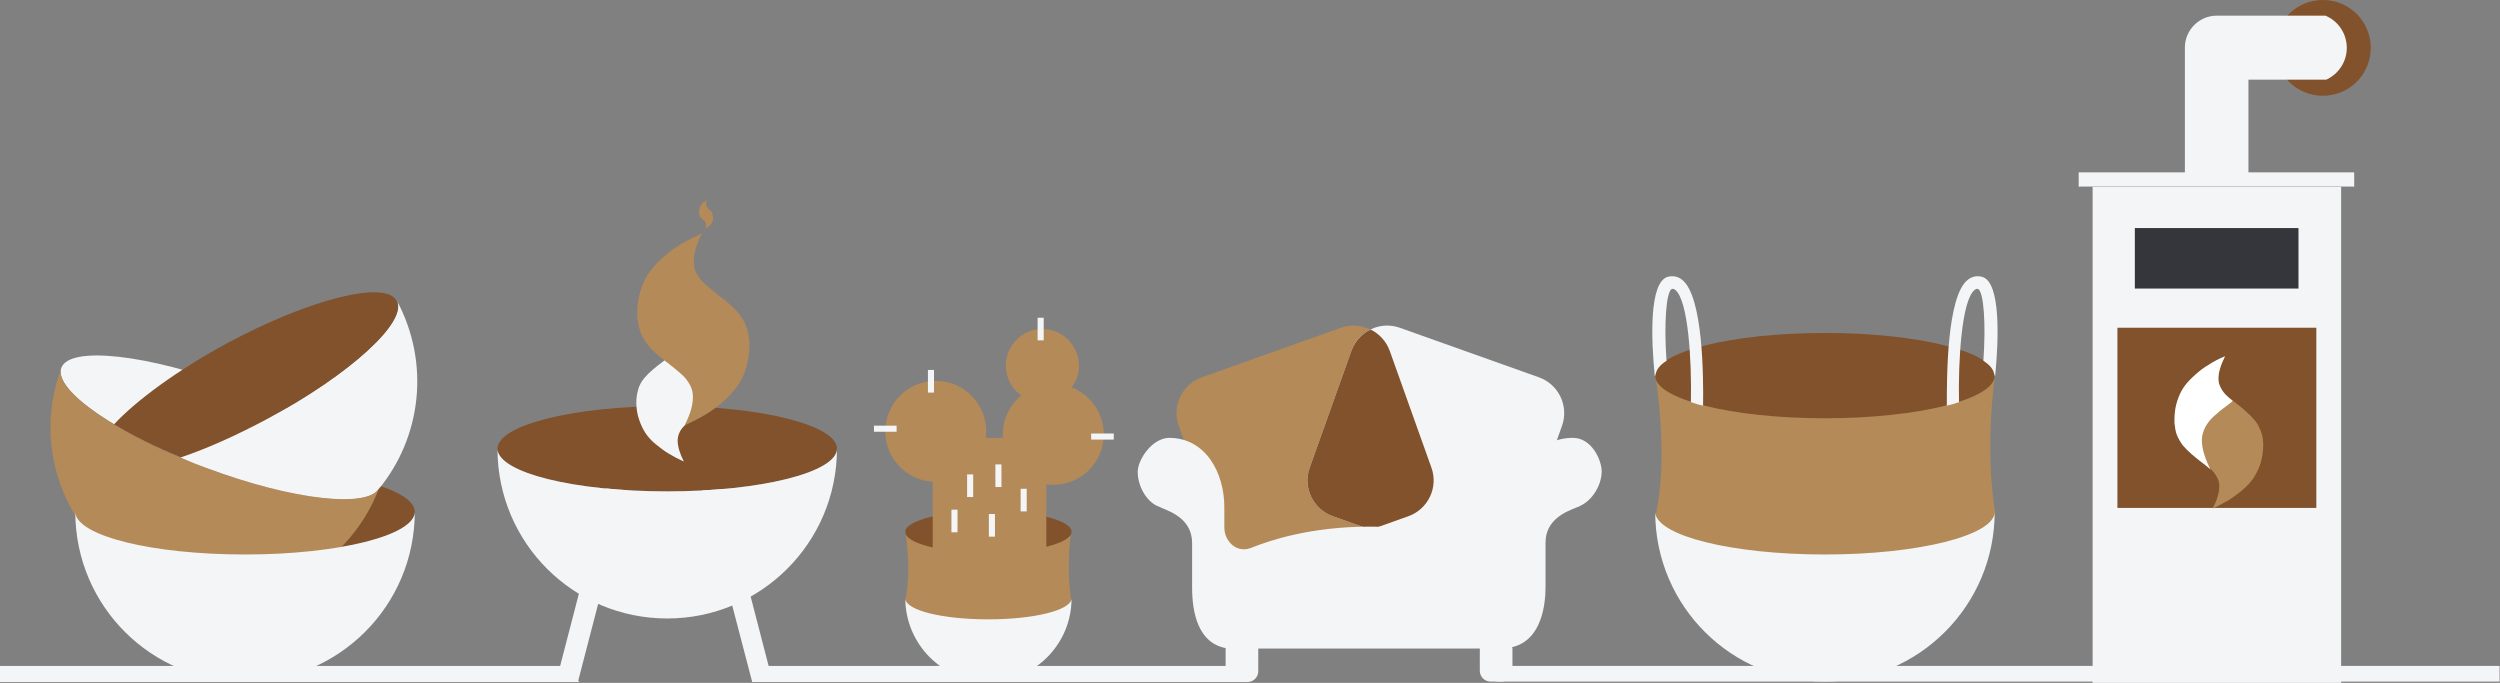 <svg xmlns="http://www.w3.org/2000/svg" xmlns:xlink="http://www.w3.org/1999/xlink" id="Calque_1" x="0px" y="0px" viewBox="0 0 574.4 156.9" style="enable-background:new 0 0 574.4 156.9;" xml:space="preserve">
<rect x="0" y="0" width="574.4" height="156.9" fill="#808080" stroke="none"/>
<style type="text/css">
	.st0{fill:#34363C;}
	.st1{fill:#A6A6A6;}
	.st2{fill:#FFFFFF;}
	.st3{fill:none;stroke:#A6A6A6;stroke-miterlimit:10;}
	.st4{fill:#F4F5F6;}
	.st5{fill:#81522B;}
	.st6{fill:#B38A58;}
	.st7{fill:#202020;}
</style>
<g>
	<g>
		<g>
			<polygon class="st4" points="157.5,98 172.8,156.6 177.3,155.7 162.1,97.1    "></polygon>
			<polygon class="st4" points="148,98 132.8,156.6 128,155.7 143.2,97.1    "></polygon>
			<polygon class="st4" points="51.4,156.7 133.1,156.7 129.8,153 51.4,153    "></polygon>
			<ellipse class="st5" cx="153.3" cy="103.1" rx="39" ry="9.8"></ellipse>
			<path class="st4" d="M153.3,112.9c21.5,0,39-4.4,39-9.8h0c0,21.6-17.5,39-39,39c-21.5,0-38.9-17.3-39-38.8     C114.9,108.7,132.1,112.9,153.3,112.9z"></path>
			<path class="st4" d="M164.6,83.1c-0.4-1.2-0.9-2.3-1.5-3.2c-0.6-0.9-1.4-1.8-2.4-2.6c-1-0.8-1.9-1.5-2.9-2.1     c-1-0.6-2.1-1.2-3.4-1.8l0,0l-0.1,0c0.9,1.8,1.4,3.4,1.4,4.8c0,0.7-0.2,1.4-0.5,2c-0.3,0.6-0.8,1.2-1.4,1.7     c-0.6,0.5-1.2,1-1.9,1.5c-0.7,0.5-1.4,1.1-2,1.6c-0.7,0.6-1.3,1.2-1.9,1.9c-0.4,0.5-0.8,1.1-1.1,1.8c-0.1,0.2-0.2,0.4-0.2,0.6     c-0.3,0.9-0.5,2-0.5,3.1c0,1.4,0.2,2.7,0.6,3.9c0.4,1.2,0.9,2.3,1.5,3.2c0.6,0.9,1.4,1.8,2.4,2.6c1,0.8,1.9,1.5,2.9,2.1     c1,0.6,2.1,1.2,3.4,1.8l0,0l0.1,0c-0.9-1.8-1.4-3.4-1.4-4.8c0-0.7,0.2-1.4,0.5-2c0.3-0.6,0.8-1.2,1.4-1.7c0.6-0.5,1.2-1,1.9-1.5     c0.7-0.5,1.4-1.1,2-1.6c0.7-0.6,1.3-1.2,1.9-1.9c0.6-0.7,1-1.5,1.4-2.4c0.3-0.8,0.5-1.6,0.5-2.5c0-0.2,0-0.4,0-0.6     C165.2,85.6,165,84.3,164.6,83.1z"></path>
			<path class="st6" d="M163.8,50.6c-0.1,0.3-0.2,0.5-0.3,0.7c-0.1,0.2-0.3,0.4-0.4,0.5c-0.2,0.2-0.3,0.3-0.5,0.4     c-0.2,0.1-0.4,0.2-0.6,0.4l0,0l0,0c0.2-0.4,0.2-0.7,0.2-1c0-0.2,0-0.3-0.1-0.4c-0.1-0.1-0.1-0.3-0.2-0.4     c-0.1-0.1-0.2-0.2-0.3-0.3c-0.1-0.1-0.2-0.2-0.4-0.3c-0.1-0.1-0.2-0.3-0.3-0.4c-0.1-0.1-0.1-0.2-0.2-0.4c0,0,0-0.1,0-0.1     c-0.1-0.2-0.1-0.4-0.1-0.6c0-0.3,0-0.6,0.1-0.8c0.1-0.3,0.2-0.5,0.3-0.7c0.1-0.2,0.3-0.4,0.4-0.5c0.2-0.2,0.3-0.3,0.5-0.4     c0.2-0.1,0.4-0.2,0.6-0.4l0,0l0,0c-0.2,0.4-0.3,0.7-0.3,1c0,0.2,0,0.3,0.1,0.4c0.1,0.1,0.1,0.3,0.2,0.4c0.1,0.1,0.2,0.2,0.3,0.3     c0.1,0.1,0.2,0.2,0.4,0.3c0.1,0.1,0.2,0.3,0.3,0.4c0.1,0.1,0.2,0.3,0.2,0.5c0,0.2,0.1,0.3,0.1,0.5c0,0,0,0.1,0,0.1     C163.9,50.1,163.8,50.4,163.8,50.6z"></path>
			<path class="st6" d="M147.2,66.7c0.5-1.7,1.2-3.1,2.1-4.3c0.9-1.2,2-2.4,3.3-3.5c1.3-1.1,2.6-2.1,4-2.9c1.3-0.8,4.7-2.4,4.7-2.4     c-1.3,2.5-1.9,4.6-1.9,6.5c0,1,0.2,1.9,0.7,2.8c0.5,0.9,1.1,1.7,1.8,2.3c0.8,0.7,1.6,1.4,2.5,2.1c0.9,0.7,1.8,1.4,2.8,2.2     c0.9,0.8,1.8,1.6,2.5,2.5c0.6,0.7,1.1,1.5,1.5,2.4c0.1,0.3,0.2,0.5,0.3,0.8c0.5,1.3,0.7,2.7,0.7,4.1c0,1.9-0.3,3.6-0.8,5.3     c-0.5,1.7-1.2,3.1-2.1,4.3c-0.9,1.2-2,2.4-3.3,3.5c-1.3,1.1-2.6,2.1-4,2.9c-1.3,0.8-2.9,1.6-4.6,2.4l0,0l-0.1,0     c1.3-2.5,1.9-4.6,1.9-6.5c0-1-0.2-1.9-0.7-2.8c-0.5-0.9-1.1-1.7-1.8-2.3c-0.8-0.7-1.6-1.4-2.5-2.1c-0.9-0.7-1.8-1.4-2.8-2.2     c-0.9-0.8-1.8-1.6-2.5-2.5c-0.8-0.9-1.4-2-1.8-3.2c-0.4-1.1-0.6-2.2-0.7-3.4c0-0.2,0-0.5,0-0.8C146.4,70.1,146.7,68.3,147.2,66.7     z"></path>
		</g>
		<g>
			<rect x="343.9" y="153" class="st4" width="230.4" height="3.6"></rect>
			<g>
				<path class="st6" d="M458.4,117.6c0,0-2.5-12.8,0-31.6h-78.1c0,0,3.2,19,0.1,32.3c0,0,8.6,20.4,23.4,24.1      C418.5,146.1,457.4,131.9,458.4,117.6z"></path>
				<ellipse class="st5" cx="419.3" cy="86.3" rx="39" ry="9.8"></ellipse>
				<path class="st4" d="M419.3,127.4c21.5,0,39-4.4,39-9.8h0c0,21.6-17.5,39-39,39c-21.5,0-38.9-17.3-39-38.8      C380.9,123.2,398.2,127.4,419.3,127.4z"></path>
				<path class="st4" d="M452.1,64.3c1-0.8,2.1-1,3.3-0.7c4.4,1.2,3.8,14.8,3,22.8l-0.1,0c0,0,0-0.1,0-0.1c0,0,0,0,0,0      c0-0.1,0-0.2,0-0.3h-0.1c0,0.1,0,0.2,0,0.3c0-1.2-0.9-2.4-2.5-3.4c0.6-8.4,0.1-15.8-1.2-16.5c-0.3-0.1-0.5,0-0.8,0.2      c-3,2.4-3.8,16.2-3.6,25.8c-0.9,0.3-1.8,0.6-2.8,0.8C447.3,86.6,447.3,68.1,452.1,64.3z"></path>
				<path class="st4" d="M386.5,64.3c-1-0.8-2.1-1-3.3-0.7c-4.4,1.2-3.8,14.8-3,22.8l0.1,0c0,0,0-0.1,0-0.1c0,0,0,0,0,0      c0-0.1,0-0.2,0-0.3h0.1c0,0.1,0,0.2,0,0.3c0-1.2,0.9-2.4,2.5-3.4c-0.6-8.4-0.1-15.8,1.2-16.5c0.3-0.1,0.5,0,0.8,0.2      c3,2.4,3.8,16.2,3.6,25.8c0.9,0.3,1.8,0.6,2.8,0.8C391.4,86.6,391.3,68.1,386.5,64.3z"></path>
			</g>
		</g>
		<g>
			<polygon class="st4" points="172.8,156.7 229,156.7 225.8,153 172.8,153    "></polygon>
			<g>
				<path class="st6" d="M246.1,137.5c0,0-1.2-6.2,0-15.5H208c0,0,1.5,9.3,0,15.8c0,0,4.2,10,11.4,11.8      C226.7,151.5,245.7,144.5,246.1,137.5z"></path>
				<path class="st5" d="M208,122.2c0,2.7,8.5,4.8,19.1,4.8c10.5,0,19.1-2.2,19.1-4.8c0-2.7-8.5-4.8-19.1-4.8      C216.5,117.4,208,119.6,208,122.2z"></path>
				<path class="st4" d="M227.1,142.3c10.5,0,19-2.1,19.1-4.8h0c0,10.5-8.5,19.1-19.1,19.1c-10.5,0-19-8.5-19.1-19      C208.3,140.3,216.7,142.3,227.1,142.3z"></path>
			</g>
			<path class="st6" d="M222.2,137.7h10.3c4.4,0,7.9-3.6,7.9-7.9v-21.3c0-4.4-3.6-7.9-7.9-7.9h-10.3c-4.4,0-7.9,3.6-7.9,7.9v21.3     C214.3,134.1,217.8,137.7,222.2,137.7z"></path>
			<circle class="st6" cx="215" cy="99.1" r="11.6"></circle>
			<circle class="st6" cx="242" cy="99.8" r="11.6"></circle>
			<circle class="st6" cx="239.5" cy="84" r="8.4"></circle>
			<g>
				<g>
					<rect x="234.5" y="112.3" class="st4" width="1.4" height="5.2"></rect>
				</g>
			</g>
			<g>
				<g>
					<rect x="228.7" y="106.7" class="st4" width="1.4" height="5.2"></rect>
				</g>
			</g>
			<g>
				<g>
					<rect x="213.2" y="85" class="st4" width="1.4" height="5.2"></rect>
				</g>
			</g>
			<g>
				<g>
					<rect x="200.8" y="97.8" class="st4" width="5.2" height="1.4"></rect>
				</g>
			</g>
			<g>
				<g>
					<rect x="250.7" y="99.6" class="st4" width="5.2" height="1.4"></rect>
				</g>
			</g>
			<g>
				<g>
					<rect x="238.4" y="73" class="st4" width="1.4" height="5.2"></rect>
				</g>
			</g>
			<g>
				<g>
					<rect x="227.2" y="118.1" class="st4" width="1.4" height="5.2"></rect>
				</g>
			</g>
			<g>
				<g>
					<rect x="222.2" y="109" class="st4" width="1.4" height="5.2"></rect>
				</g>
			</g>
			<g>
				<g>
					<rect x="218.6" y="117.1" class="st4" width="1.4" height="5.2"></rect>
				</g>
			</g>
		</g>
		<g>
			<polygon class="st4" points="0,156.7 56.3,156.7 53,153 0,153    "></polygon>
			<g>
				<ellipse class="st5" cx="56.3" cy="117.6" rx="39" ry="9.8"></ellipse>
				<path class="st4" d="M14.1,84.5c-1.9,5.1,12.9,15.3,33.1,22.9c20.2,7.5,38.1,9.5,40,4.4c1.9-5.1-12.9-15.3-33.1-22.9      C33.9,81.4,16,79.4,14.1,84.5z"></path>
				<path class="st6" d="M14,84.8C12.7,90,27.4,100,47.2,107.4c20.2,7.5,38,9.5,40,4.5l0,0c-7.5,20.2-30,30.5-50.2,22.9      C16.9,127.3,6.6,104.9,14,84.8z"></path>
				<path class="st4" d="M56.3,127.4c21.5,0,39-4.4,39-9.8h0c0,21.6-17.5,39-39,39c-21.5,0-38.9-17.3-39-38.8      C17.9,123.2,35.1,127.4,56.3,127.4z"></path>
				<path class="st4" d="M87.2,111.9L87.2,111.9c-2,5-19.9,3.1-40-4.5c-2-0.7-3.9-1.5-5.7-2.3c6-2,12.9-5,20-8.9      C80.4,86,93.7,73.9,91.2,69.1l0,0c7.7,14.4,5.6,31.4-4.2,43.3C87.1,112.2,87.2,112,87.2,111.9z"></path>
				<path class="st5" d="M61.5,96.2c-7.1,3.8-14,6.9-20,8.9c-5.8-2.4-11-5-15.3-7.6c5.1-5.5,14.5-12.4,25.9-18.6      c19-10.2,36.5-14.6,39-9.8C93.8,73.8,80.5,86,61.5,96.2z"></path>
			</g>
		</g>
		<g>
			<polygon class="st4" points="205,156.7 286.7,156.7 283.4,153 214.9,153    "></polygon>
			<g>
				<path class="st6" d="M270.8,97.8l9.6,26.9c1.6,4.5,6.6,6.9,11.1,5.3l32-11.4c4.5-1.6,6.9-6.6,5.3-11.1l-9.6-26.9      c-1.6-4.5-6.6-6.9-11.1-5.3l-32,11.4C271.6,88.3,269.2,93.3,270.8,97.8z"></path>
				<path class="st4" d="M358.9,97.8l-9.6,26.9c-1.6,4.5-6.6,6.9-11.1,5.3l-32-11.4c-4.5-1.6-6.9-6.6-5.3-11.1l9.6-26.9      c1.6-4.5,6.6-6.9,11.1-5.3l32,11.4C358.1,88.3,360.5,93.3,358.9,97.8z"></path>
				<path class="st5" d="M310.5,80.6c0.8-2.2,2.4-3.9,4.4-4.9c2,1,3.6,2.7,4.4,4.9l9.6,26.9c1.6,4.5-0.8,9.5-5.3,11.1l-8.7,3.1      l-8.7-3.1c-4.5-1.6-6.9-6.6-5.3-11.1L310.5,80.6z"></path>
				<path class="st4" d="M261.4,108.4c0,3.3,2,6.8,4.6,7.9c0.3,0.1,0.6,0.2,0.9,0.4c2.5,1,7,2.8,7,8.1v10.2c0,5.8,1.4,12.7,7.7,13.9      c0,0.1,0,0.1,0,0.2v5.1c0,1.4,1.1,2.5,2.5,2.5h2.5c1.4,0,2.5-1.1,2.5-2.5V149h50.9v5.1c0,1.4,1.1,2.5,2.5,2.5h2.5      c1.4,0,2.5-1.1,2.5-2.5V149c0-0.1,0-0.2-0.1-0.3c6.9-1.6,7.7-10,7.7-13.8v-10.2c0-5.3,4.6-7.1,7.1-8.1c0.3-0.1,0.6-0.2,0.9-0.4      c2.7-1.2,4.9-4.7,4.9-7.9c0-2.6-2.3-7.7-6.6-7.7c-7.8,0-13.9,7-13.9,15.9v4.7c0,1.8-0.8,3.4-2.2,4.3c-1.2,0.8-2.6,0.9-3.9,0.4      c-7.8-3.2-17.1-4.9-26.8-4.9c-13.3,0-22.8,3.1-27.2,4.9c-1.3,0.5-2.7,0.4-3.9-0.4c-1.3-0.9-2.2-2.5-2.2-4.3v-4.7      c0-7.9-4.3-15.9-12.7-15.9C264.6,100.7,261.4,105.7,261.4,108.4z"></path>
			</g>
		</g>
	</g>
	<g>
		<g>
			<path class="st5" d="M544.7,11c0,6.1-4.9,11-11,11c-6.1,0-11-4.9-11-11c0-6.1,4.9-11,11-11C539.8,0,544.7,4.9,544.7,11z"></path>
			<path class="st5" d="M542.7,11c0,5-4,9-9,9c-5,0-9-4-9-9c0-5,4-9,9-9C538.6,2,542.7,6,542.7,11z"></path>
			<path class="st4" d="M539.2,11c0-3.3-2-6.2-4.9-7.4h-25c-4,0-7.3,3.3-7.3,7.3v30.7h14.6V18.3h17.9C537.3,17,539.2,14.2,539.2,11z     "></path>
			<rect x="480.8" y="42.7" class="st4" width="57.1" height="114.2"></rect>
			<rect x="490.5" y="52.4" class="st0" width="37.6" height="13.9"></rect>
			<rect x="486.5" y="75.3" class="st5" width="45.7" height="41.4"></rect>
			<rect x="487.7" y="76.5" class="st5" width="43.3" height="39"></rect>
			<rect x="490.5" y="125.6" class="st4" width="37.6" height="5.7"></rect>
			<rect x="488.9" y="77.7" class="st5" width="40.8" height="36.5"></rect>
			<path class="st7" d="M540.7,42.9c-0.1-1.7-1.5-3.1-3.2-3.1h-56.4c-1.7,0-3.1,1.4-3.2,3.1H540.7z"></path>
			<rect x="477.6" y="39.6" class="st4" width="63.3" height="3.3"></rect>
		</g>
		<g>
			<path class="st6" d="M500.2,92.3c0.4-1.3,1-2.4,1.6-3.4c0.7-1,1.5-1.9,2.6-2.8c1-0.9,2.1-1.6,3.1-2.3c1.1-0.6,2.3-1.3,3.6-1.9     l0,0l0.1,0c-1,2-1.5,3.7-1.5,5.1c0,0.8,0.2,1.5,0.6,2.2c0.4,0.7,0.9,1.3,1.4,1.8c0.6,0.5,1.3,1.1,2,1.6c0.7,0.5,1.4,1.1,2.2,1.8     c0.7,0.6,1.4,1.3,2,2c0.5,0.5,0.9,1.2,1.2,1.9c0.1,0.2,0.2,0.4,0.3,0.6c0.4,1,0.6,2.1,0.6,3.3c0,1.5-0.2,2.9-0.6,4.2     c-0.4,1.3-1,2.4-1.6,3.4c-0.7,1-1.5,1.9-2.6,2.8c-1,0.9-2.1,1.6-3.1,2.3c-1.1,0.6-2.3,1.3-3.6,1.9l0,0l-0.1,0     c1-1.9,1.5-3.6,1.5-5.1c0-0.8-0.2-1.5-0.6-2.2c-0.4-0.7-0.9-1.3-1.4-1.8c-0.6-0.5-1.3-1.1-2-1.6c-0.7-0.5-1.4-1.1-2.2-1.8     c-0.7-0.6-1.4-1.3-2-2c-0.6-0.7-1.1-1.6-1.4-2.5c-0.3-0.8-0.5-1.7-0.5-2.7c0-0.2,0-0.4,0-0.6C499.6,95,499.8,93.6,500.2,92.3z"></path>
			<path class="st2" d="M511.7,91c-0.6-0.5-1.1-1.2-1.4-1.8c-0.4-0.7-0.6-1.4-0.6-2.2c0-1.4,0.5-3.1,1.5-5.1l-0.1,0l0,0     c-1.4,0.6-2.6,1.2-3.6,1.9c-1.1,0.6-2.1,1.4-3.1,2.3c-1,0.9-1.9,1.8-2.6,2.8c-0.7,1-1.2,2.1-1.6,3.4c-0.4,1.3-0.6,2.7-0.6,4.2     c0,0.2,0,0.4,0,0.6c0.1,0.9,0.2,1.8,0.5,2.7c0.4,1,0.9,1.8,1.4,2.5c0.6,0.7,1.3,1.4,2,2c0.7,0.6,1.4,1.2,2.2,1.8     c0.7,0.5,1.4,1.1,2,1.6c0.1,0.1,0.1,0.1,0.2,0.2c-1.3-2.6-2-4.8-2-6.8c0-1,0.3-2,0.8-3c0.5-0.9,1.2-1.8,2-2.5     c0.8-0.7,1.7-1.5,2.7-2.2c0.5-0.4,1.1-0.8,1.6-1.3C512.5,91.7,512.1,91.4,511.7,91z"></path>
		</g>
	</g>
</g>
</svg>